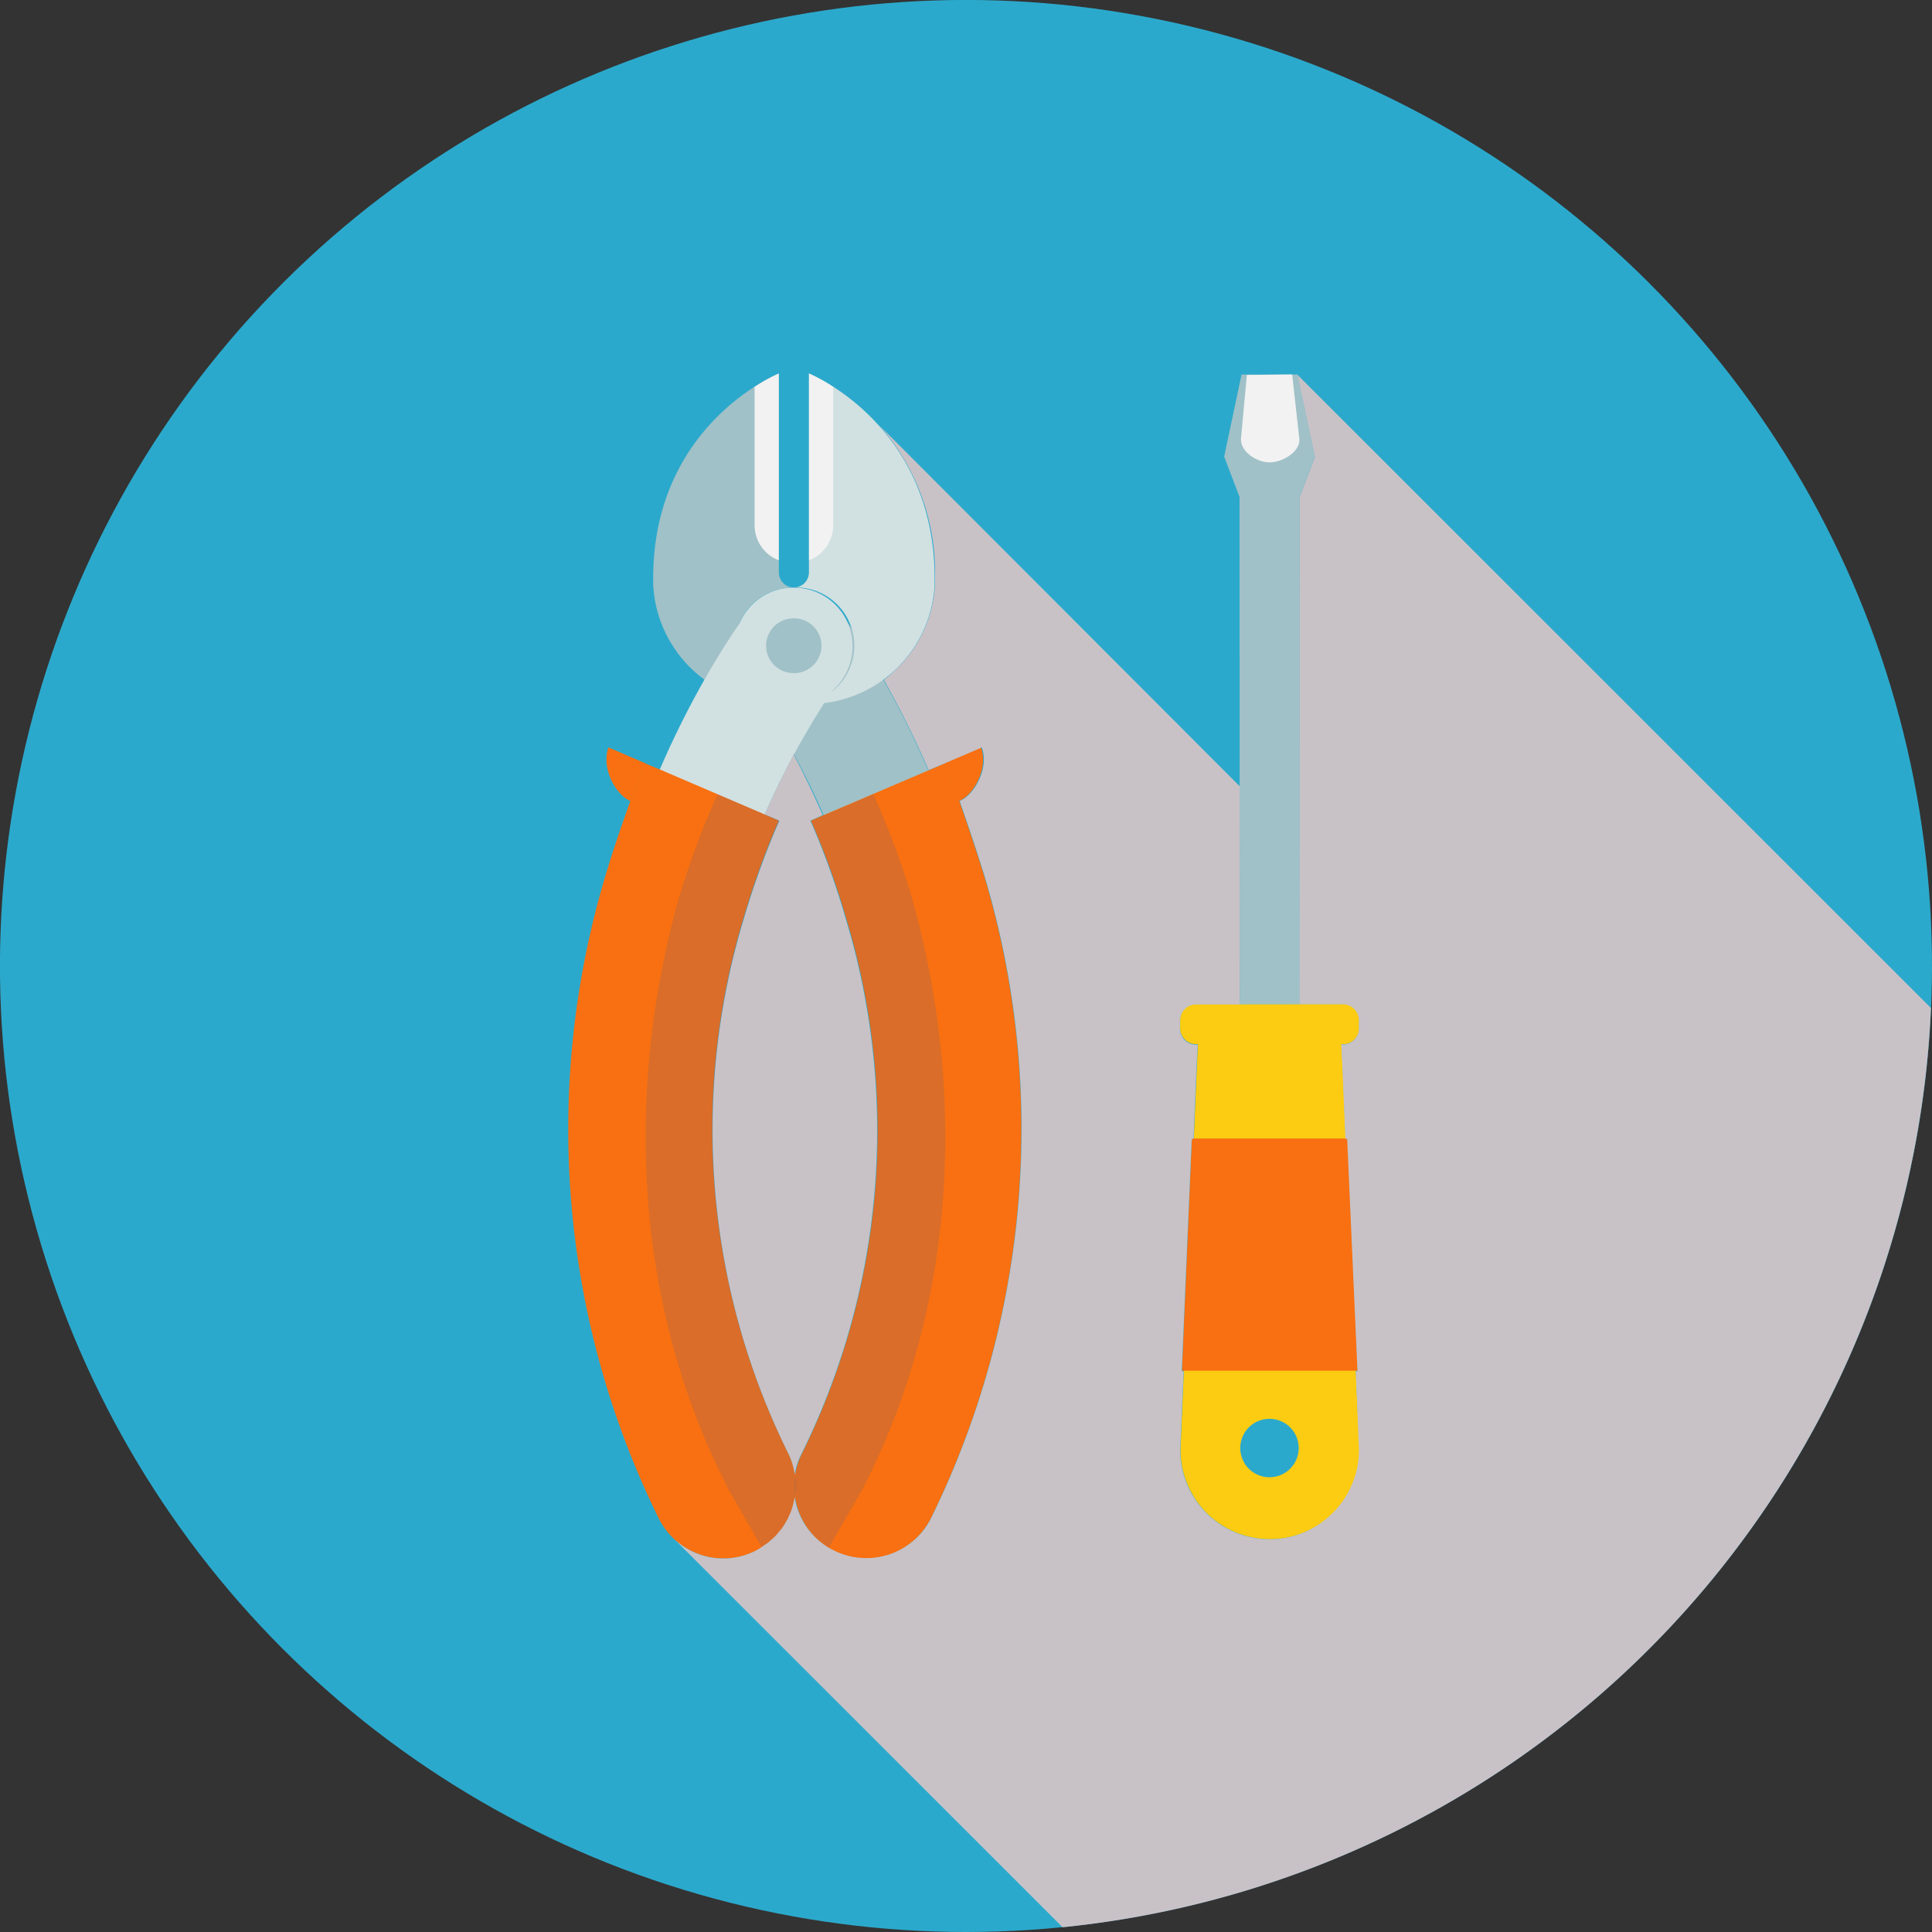 <svg xmlns="http://www.w3.org/2000/svg" viewBox="0 0 240 240"><rect x="0" y="0" width="240" height="240" fill="#333333" stroke="none"/><defs><style>.cls-1{isolation:isolate;}.cls-2{fill:#2ba9cc;}.cls-3{fill:#a0c1c7;}.cls-4{fill:#d1e0e1;}.cls-5{fill:#f87011;}.cls-6{fill:#8f6966;opacity:0.29;}.cls-6,.cls-9{mix-blend-mode:multiply;}.cls-7{fill:#f2f2f2;}.cls-8{fill:#fccc12;}.cls-9{fill:#c8c2c7;}</style></defs><title>Asset 15</title><g class="cls-1"><g id="Layer_2" data-name="Layer 2"><g id="Layer_1-2" data-name="Layer 1"><circle class="cls-2" cx="120" cy="120" r="120" transform="translate(-24.25 209.4) rotate(-76.79)"/><path class="cls-3" d="M107.35,191.71A7.1,7.1,0,0,1,101,181.52a92.44,92.44,0,0,0,5.7-68A98.48,98.48,0,0,0,93,84.52a7.09,7.09,0,0,1,11.27-8.62c.4.53,9.94,13.12,15.88,33.12a107.78,107.78,0,0,1-6.38,78.68A7.11,7.11,0,0,1,107.35,191.71Z"/><path class="cls-3" d="M96.74,87.21a7.21,7.21,0,0,0,1.87.24H96.74a15.62,15.62,0,0,1-15.6-14.8c0-.27,0-.53,0-.81,0-19.18,15.61-25.44,15.61-25.44V71.1a1.89,1.89,0,0,0,.55,1.33,1.85,1.85,0,0,0,1.32.55,7.66,7.66,0,0,0-1.87.23,7.22,7.22,0,0,0,0,14Z"/><path class="cls-4" d="M116.1,71.84c0,.28,0,.54,0,.81a15.6,15.6,0,0,1-15.59,14.8H98.61a7.24,7.24,0,1,0,0-14.47,1.88,1.88,0,0,0,1.88-1.88V46.4S116.1,52.66,116.1,71.84Z"/><path class="cls-4" d="M105.91,80.22a7.31,7.31,0,1,1-9.17-7A7.66,7.66,0,0,1,98.61,73a7.27,7.27,0,0,1,7.3,7.24Z"/><path class="cls-4" d="M89.87,191.71a7.11,7.11,0,0,1-6.39-4A107.78,107.78,0,0,1,77.1,109C83,89,92.57,76.43,93,75.9a7.09,7.09,0,0,1,11.27,8.62,98.17,98.17,0,0,0-13.69,29.05,92.34,92.34,0,0,0,5.7,68,7.1,7.1,0,0,1-6.39,10.19Z"/><path class="cls-5" d="M80.24,94.85c-.64,1.48-1.28,3.05-1.91,4.66-1.76-.67-3.71-4.06-2.74-6.66Z"/><path class="cls-5" d="M93.78,192.7a8.85,8.85,0,0,1-3.9.9,9,9,0,0,1-8.1-5.08,109.58,109.58,0,0,1-6.49-80c.95-3.18,2-6.16,3-9,.63-1.61,1.27-3.18,1.91-4.66L82,95.6l13,5.58,1.74.75a101.59,101.59,0,0,0-4.4,12.16A90.61,90.61,0,0,0,98,180.7,9,9,0,0,1,93.78,192.7Z"/><path class="cls-5" d="M117.22,94.85c.64,1.48,1.28,3.05,1.9,4.66,1.78-.67,3.72-4.06,2.75-6.66Z"/><path class="cls-5" d="M103.68,192.7a8.88,8.88,0,0,0,3.9.9,9,9,0,0,0,8.1-5.08,109.58,109.58,0,0,0,6.49-80c-1-3.18-2-6.16-3-9-.62-1.61-1.26-3.18-1.9-4.66l-1.73.75-13.06,5.58-1.74.75a99.93,99.93,0,0,1,4.39,12.16,90.61,90.61,0,0,1-5.57,66.61A9,9,0,0,0,103.68,192.7Z"/><path class="cls-6" d="M94.61,192.24a0,0,0,0,0,0,0l-.07-.12a.09.09,0,0,0,0-.05c-.26-.47-1.18-2.07-4.16-7.24l0-.06c-12.17-23.77-12.38-50.49-6.11-73a106.32,106.32,0,0,1,4.86-13.1l6,2.56,1.74.75a101.59,101.59,0,0,0-4.4,12.16A90.61,90.61,0,0,0,98,180.7,9,9,0,0,1,94.61,192.24Z"/><path class="cls-6" d="M103,192.24a0,0,0,0,1,0,0l.07-.12s0,0,0-.05c.27-.47,1.18-2.07,4.17-7.24l0-.06c12.18-23.77,12.39-50.49,6.11-73a103.17,103.17,0,0,0-4.86-13.1l-6,2.56-1.73.75a101.64,101.64,0,0,1,4.39,12.16,90.61,90.61,0,0,1-5.58,66.61A9,9,0,0,0,103,192.24Z"/><path class="cls-3" d="M102.05,80.22a3.43,3.43,0,0,1-2.56,3.29,3.58,3.58,0,0,1-1.76,0,3.4,3.4,0,0,1,0-6.59,3.57,3.57,0,0,1,1.76,0A3.43,3.43,0,0,1,102.05,80.22Z"/><path class="cls-7" d="M96.74,46.4V69.6a4.66,4.66,0,0,1-3-4.38V48.06A20.87,20.87,0,0,1,96.74,46.4Z"/><path class="cls-7" d="M100.5,46.4V69.6a4.66,4.66,0,0,0,3-4.38V48.06A21.5,21.5,0,0,0,100.5,46.4Z"/><path class="cls-8" d="M168.63,174.91l-1.86-42.71-.14-3h-17.8l-.14,3.06v0l-1.83,42.69-.22,5.11a11.11,11.11,0,0,0,19,7.86,8.52,8.52,0,0,0,.7-.8,9.91,9.91,0,0,0,1.68-2.75,10.74,10.74,0,0,0,.87-4.31Zm-10.92,8.6a3.63,3.63,0,1,1,3.62-3.63A3.63,3.63,0,0,1,157.71,183.51Z"/><path class="cls-8" d="M168.84,127.72a2,2,0,0,1-2,2H148.6a2,2,0,0,1-2-2v-1a2,2,0,0,1,2-2h18.24a2,2,0,0,1,2,2Z"/><polygon class="cls-3" points="163.34 56.72 161.44 61.73 161.46 124.75 154 124.76 153.98 61.74 152.07 56.72 154.23 46.53 161.18 46.52 163.34 56.72"/><path class="cls-7" d="M160.52,46.52l.9,8.12c0,1.56-2.15,2.8-3.72,2.8s-3.56-1.3-3.55-2.86l.74-8Z"/><polygon class="cls-5" points="168.67 170.27 146.83 170.27 148.06 141.43 167.4 141.43 168.67 170.27"/><path class="cls-9" d="M239.87,125.22A120,120,0,0,1,132,239.41L83.74,191.17a8.88,8.88,0,0,0,10,1.53,5.83,5.83,0,0,0,.83-.49v0c.1-.08.2-.13.3-.22a5,5,0,0,0,1-.77s.05,0,.08-.07a4.72,4.72,0,0,0,.81-.86,5.19,5.19,0,0,0,.67-.89.59.59,0,0,0,.12-.22,4.84,4.84,0,0,0,.52-1,7,7,0,0,0,.42-1.16,10,10,0,0,0,.22-1.06,8.84,8.84,0,0,0,5,6.7,9,9,0,0,0,12-4.16,109.62,109.62,0,0,0,6.5-80c-1-3.18-2-6.16-3-9,1.77-.66,3.72-4.06,2.76-6.65l-4.66,2-1.75.73-.2.1a122.71,122.71,0,0,0-5.56-11.23c.34-.27.69-.54,1-.84a15.72,15.72,0,0,0,5.35-11v-.79a27.55,27.55,0,0,0-6.93-19L154,97.67v27.11h-5.42a2,2,0,0,0-2,2v1a2,2,0,0,0,2,2h.2l-.13,2.51-.39,9.19h-.22l-1.24,28.85h.23l-.2,4.66-.22,5.1a11.11,11.11,0,0,0,11.11,11.13,11,11,0,0,0,7.83-3.27,7.56,7.56,0,0,0,.72-.79,9.88,9.88,0,0,0,1.67-2.76,10.54,10.54,0,0,0,.87-4.31l-.2-5.13-.2-4.63h.22l-1.28-28.85h-.22l-.39-9.24-.13-2.49h.2a2,2,0,0,0,2-2v-1a2,2,0,0,0-2-2H154l7.44,0v-63l1.9-5-2.17-10.2Z"/><path class="cls-9" d="M99.51,180.7a8.38,8.38,0,0,0-.79,2.49A8.63,8.63,0,0,0,98,180.7a90.6,90.6,0,0,1-5.59-66.59,102.2,102.2,0,0,1,4.41-12.17L95,101.17c1.23-2.78,2.44-5.29,3.6-7.44,1.13,2.17,2.36,4.68,3.6,7.52l-1.53.69a100.63,100.63,0,0,1,4.38,12.17A90.55,90.55,0,0,1,99.51,180.7Z"/></g></g></g></svg>